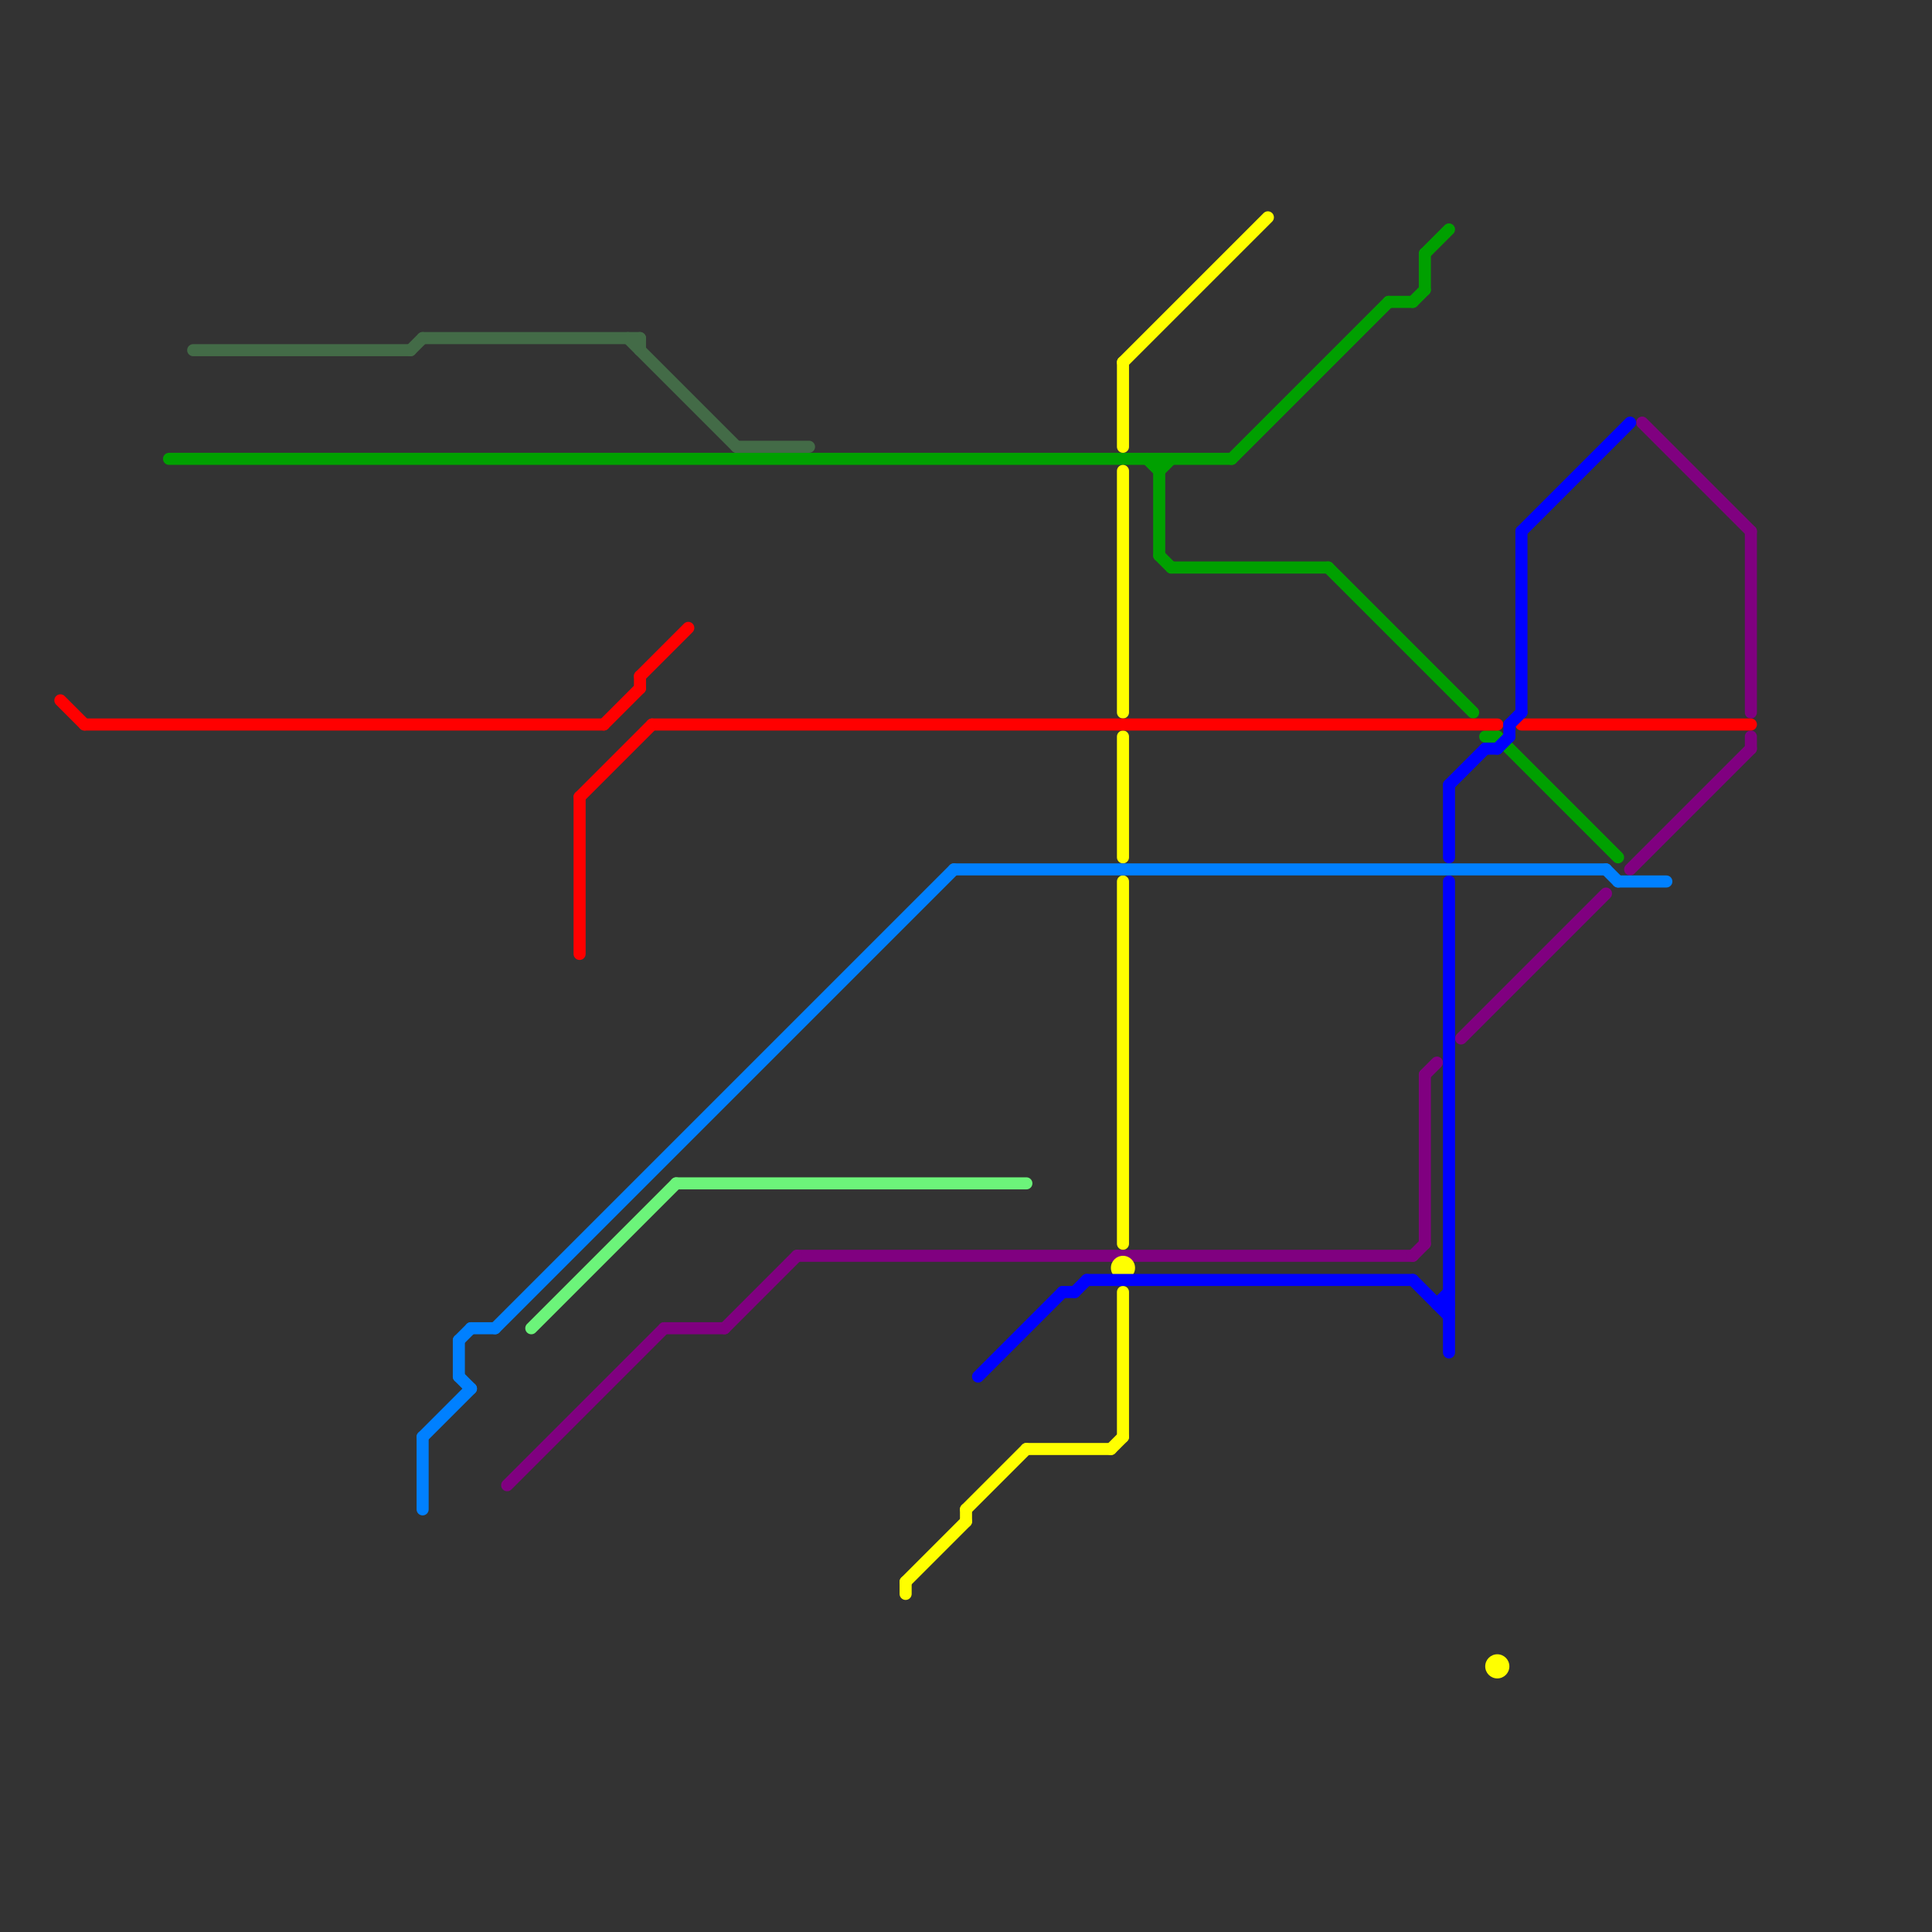 
<svg version="1.1" xmlns="http://www.w3.org/2000/svg" viewBox="0 0 160 160">
<rect x="0" y="0" width="160" height="160" fill="#333333" stroke="none"/>
<style>text { font: 1px Helvetica; font-weight: 600; white-space: pre; dominant-baseline: central; } line { stroke-width: 1; fill: none; stroke-linecap: round; stroke-linejoin: round; } .c0 { stroke: #800080 } .c1 { stroke: #00a000 } .c2 { stroke: #ffff00 } .c3 { stroke: #ff0000 } .c4 { stroke: #0000ff } .c5 { stroke: #0080ff } .c6 { stroke: #436b47 } .c7 { stroke: #6cf47a } .w1 { stroke-width: 1; }</style><defs><g id="wm-xf"><circle r="1.2" fill="#000"/><circle r="0.9" fill="#fff"/><circle r="0.6" fill="#000"/><circle r="0.3" fill="#fff"/></g><g id="wm"><circle r="0.6" fill="#000"/><circle r="0.3" fill="#fff"/></g></defs><line class="c0 " x1="118" y1="89" x2="118" y2="103"/><line class="c0 " x1="66" y1="104" x2="117" y2="104"/><line class="c0 " x1="135" y1="72" x2="145" y2="62"/><line class="c0 " x1="117" y1="104" x2="118" y2="103"/><line class="c0 " x1="42" y1="123" x2="55" y2="110"/><line class="c0 " x1="145" y1="44" x2="145" y2="59"/><line class="c0 " x1="121" y1="86" x2="133" y2="74"/><line class="c0 " x1="118" y1="89" x2="119" y2="88"/><line class="c0 " x1="60" y1="110" x2="66" y2="104"/><line class="c0 " x1="55" y1="110" x2="60" y2="110"/><line class="c0 " x1="145" y1="61" x2="145" y2="62"/><line class="c0 " x1="136" y1="35" x2="145" y2="44"/><line class="c1 " x1="102" y1="38" x2="115" y2="25"/><line class="c1 " x1="14" y1="38" x2="102" y2="38"/><line class="c1 " x1="124" y1="61" x2="134" y2="71"/><line class="c1 " x1="123" y1="61" x2="124" y2="61"/><line class="c1 " x1="118" y1="21" x2="118" y2="24"/><line class="c1 " x1="95" y1="38" x2="96" y2="39"/><line class="c1 " x1="115" y1="25" x2="117" y2="25"/><line class="c1 " x1="118" y1="21" x2="120" y2="19"/><line class="c1 " x1="96" y1="39" x2="97" y2="38"/><line class="c1 " x1="96" y1="46" x2="97" y2="47"/><line class="c1 " x1="110" y1="47" x2="122" y2="59"/><line class="c1 " x1="117" y1="25" x2="118" y2="24"/><line class="c1 " x1="97" y1="47" x2="110" y2="47"/><line class="c1 " x1="96" y1="38" x2="96" y2="46"/><line class="c2 " x1="93" y1="61" x2="93" y2="71"/><line class="c2 " x1="92" y1="120" x2="93" y2="119"/><line class="c2 " x1="93" y1="73" x2="93" y2="103"/><line class="c2 " x1="80" y1="125" x2="85" y2="120"/><line class="c2 " x1="85" y1="120" x2="92" y2="120"/><line class="c2 " x1="93" y1="30" x2="105" y2="18"/><line class="c2 " x1="75" y1="131" x2="75" y2="132"/><line class="c2 " x1="80" y1="125" x2="80" y2="126"/><line class="c2 " x1="93" y1="107" x2="93" y2="119"/><line class="c2 " x1="93" y1="30" x2="93" y2="37"/><line class="c2 " x1="93" y1="39" x2="93" y2="59"/><line class="c2 " x1="75" y1="131" x2="80" y2="126"/><circle cx="124" cy="138" r="1" fill="#ffff00" /><circle cx="93" cy="105" r="1" fill="#ffff00" /><line class="c3 " x1="48" y1="66" x2="48" y2="79"/><line class="c3 " x1="54" y1="60" x2="124" y2="60"/><line class="c3 " x1="48" y1="66" x2="54" y2="60"/><line class="c3 " x1="53" y1="56" x2="57" y2="52"/><line class="c3 " x1="126" y1="60" x2="145" y2="60"/><line class="c3 " x1="5" y1="58" x2="7" y2="60"/><line class="c3 " x1="50" y1="60" x2="53" y2="57"/><line class="c3 " x1="7" y1="60" x2="50" y2="60"/><line class="c3 " x1="53" y1="56" x2="53" y2="57"/><line class="c4 " x1="81" y1="114" x2="88" y2="107"/><line class="c4 " x1="88" y1="107" x2="89" y2="107"/><line class="c4 " x1="90" y1="106" x2="117" y2="106"/><line class="c4 " x1="120" y1="65" x2="120" y2="71"/><line class="c4 " x1="125" y1="60" x2="126" y2="59"/><line class="c4 " x1="126" y1="44" x2="135" y2="35"/><line class="c4 " x1="120" y1="65" x2="123" y2="62"/><line class="c4 " x1="125" y1="60" x2="125" y2="61"/><line class="c4 " x1="124" y1="62" x2="125" y2="61"/><line class="c4 " x1="119" y1="108" x2="120" y2="108"/><line class="c4 " x1="89" y1="107" x2="90" y2="106"/><line class="c4 " x1="123" y1="62" x2="124" y2="62"/><line class="c4 " x1="120" y1="73" x2="120" y2="112"/><line class="c4 " x1="119" y1="108" x2="120" y2="107"/><line class="c4 " x1="117" y1="106" x2="120" y2="109"/><line class="c4 " x1="126" y1="44" x2="126" y2="59"/><line class="c5 " x1="41" y1="110" x2="79" y2="72"/><line class="c5 " x1="38" y1="111" x2="39" y2="110"/><line class="c5 " x1="38" y1="111" x2="38" y2="114"/><line class="c5 " x1="35" y1="119" x2="39" y2="115"/><line class="c5 " x1="35" y1="119" x2="35" y2="125"/><line class="c5 " x1="134" y1="73" x2="138" y2="73"/><line class="c5 " x1="79" y1="72" x2="133" y2="72"/><line class="c5 " x1="38" y1="114" x2="39" y2="115"/><line class="c5 " x1="133" y1="72" x2="134" y2="73"/><line class="c5 " x1="39" y1="110" x2="41" y2="110"/><line class="c6 " x1="53" y1="28" x2="53" y2="29"/><line class="c6 " x1="16" y1="29" x2="34" y2="29"/><line class="c6 " x1="35" y1="28" x2="53" y2="28"/><line class="c6 " x1="34" y1="29" x2="35" y2="28"/><line class="c6 " x1="61" y1="37" x2="67" y2="37"/><line class="c6 " x1="52" y1="28" x2="61" y2="37"/><line class="c7 " x1="44" y1="110" x2="56" y2="98"/><line class="c7 " x1="56" y1="98" x2="85" y2="98"/>
</svg>
